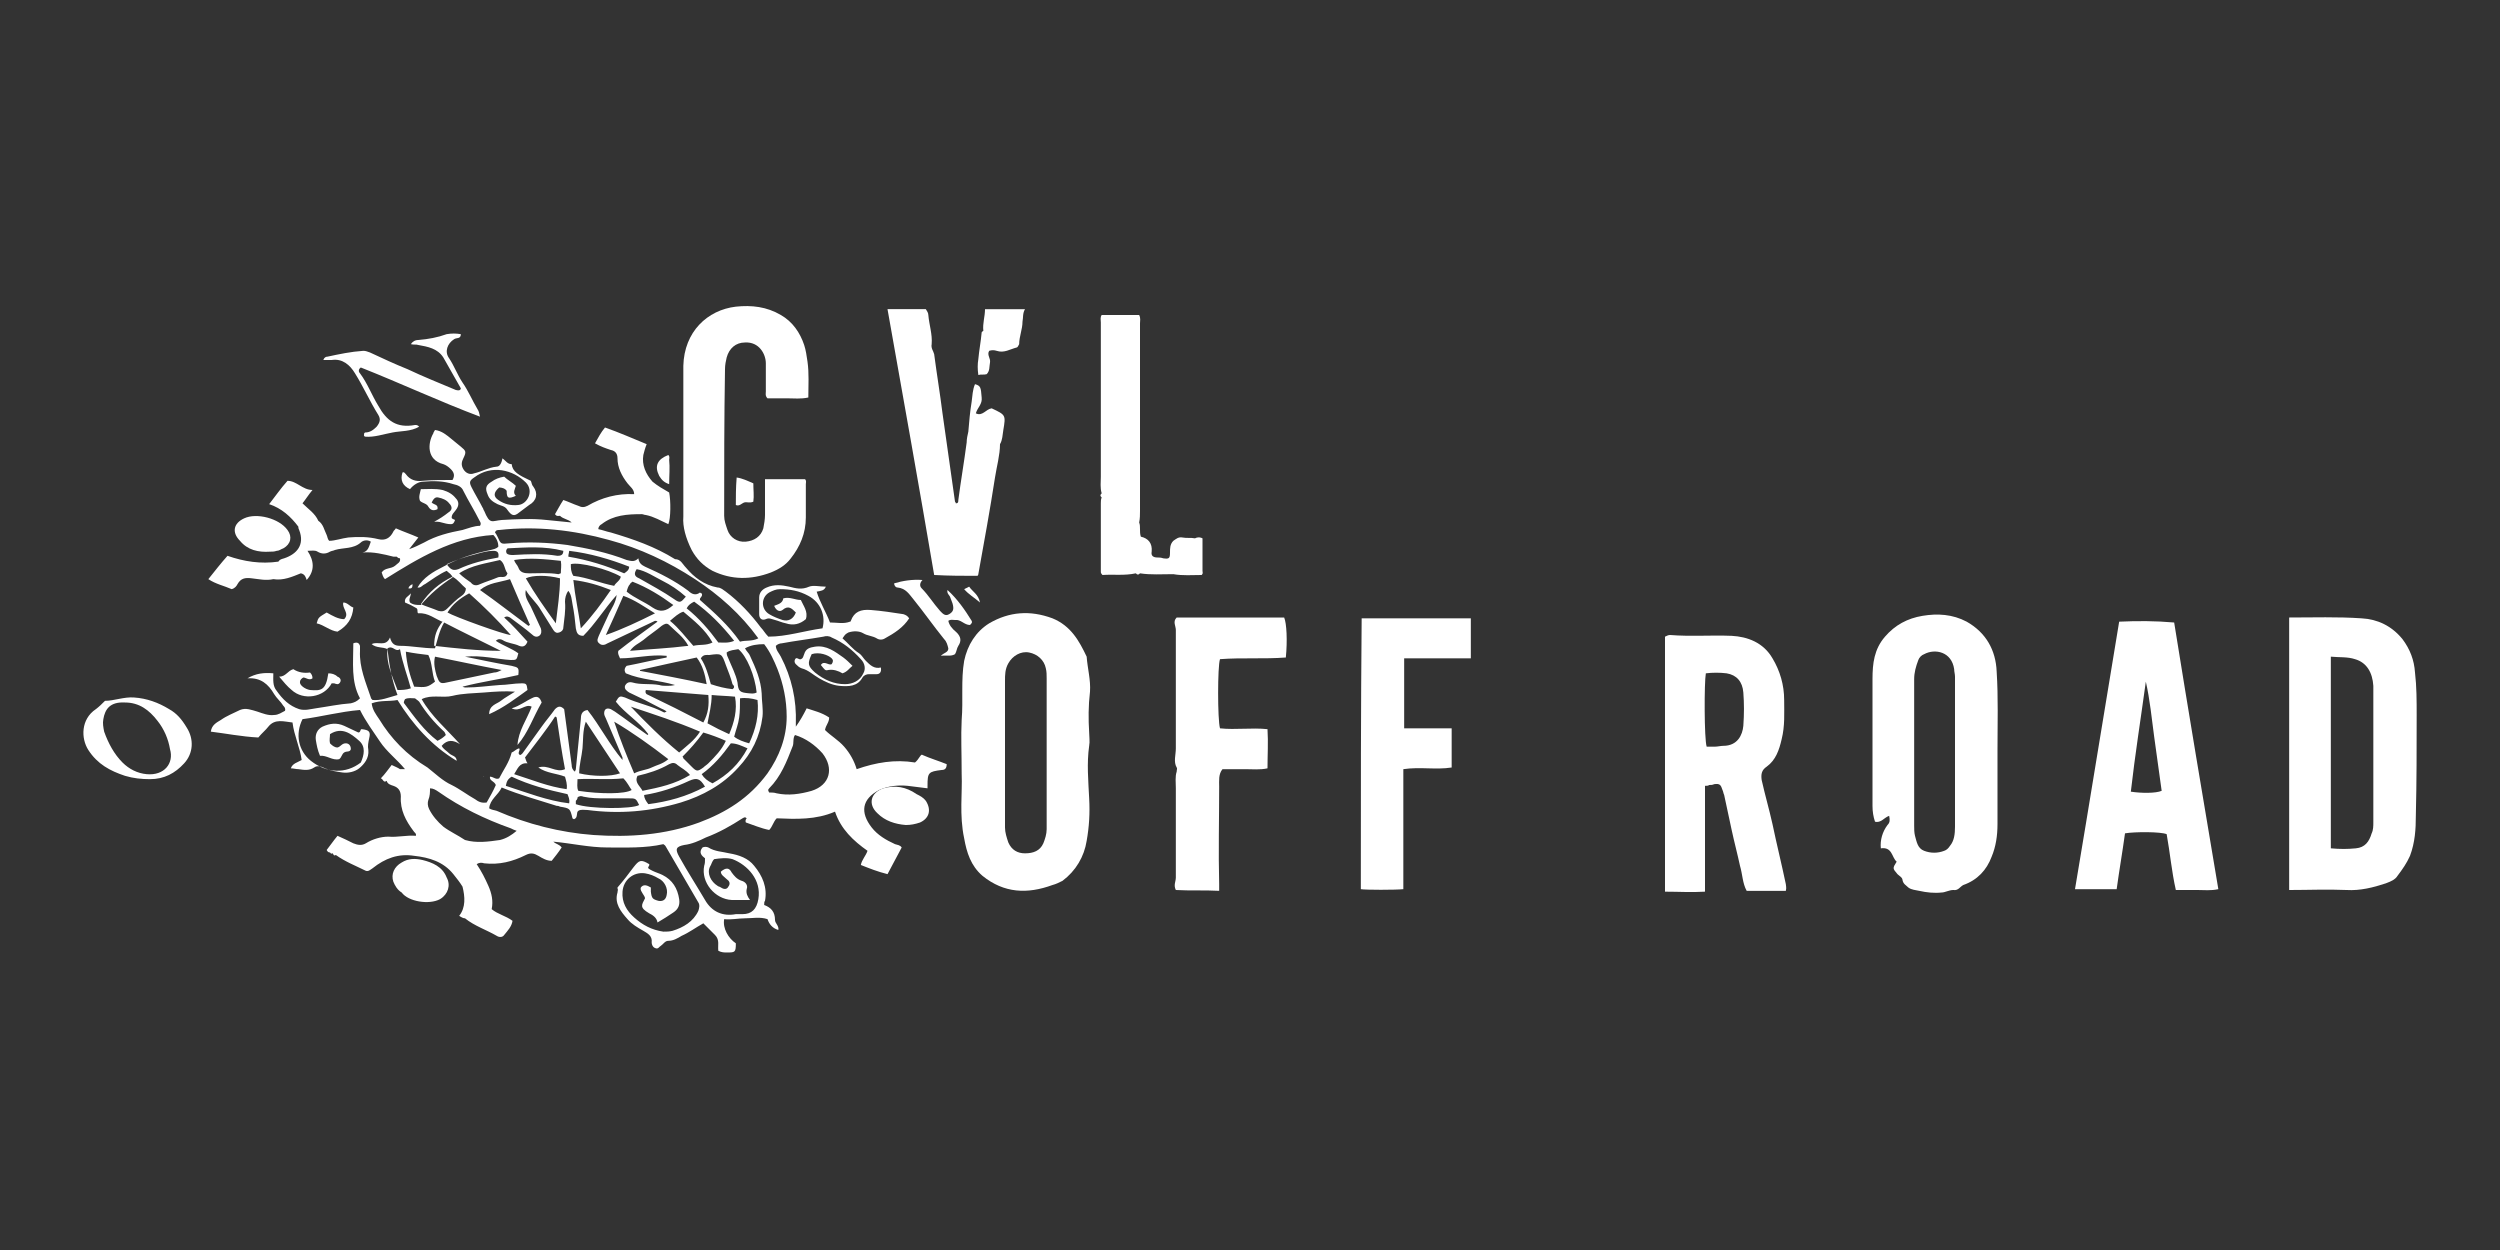 <svg xmlns="http://www.w3.org/2000/svg" xmlns:xlink="http://www.w3.org/1999/xlink" id="Calque_1" x="0px" y="0px" viewBox="0 0 300 150" style="enable-background:new 0 0 300 150;" xml:space="preserve"><rect x="0" y="0" width="300" height="150" fill="#333333" stroke="none"/> <style type="text/css"> .st0{fill:#FFFFFF;} </style> <g> <path class="st0" d="M290,85.8c0-1.7,0-3.4-0.2-5.1c-0.1-1.5-0.6-2.8-1.5-4c-1.3-1.6-3-2.4-4.9-2.5c-2.9-0.2-5.8-0.1-8.7-0.1 c0,11,0,21.8,0,32.7c2.3,0,4.6-0.1,6.9,0c1.6,0.1,3.2-0.3,4.7-0.8c0.5-0.2,1.1-0.4,1.4-0.9c0.6-0.8,1.1-1.5,1.5-2.4 c0.6-1.6,0.7-3.2,0.7-4.8C290,93.8,290,89.8,290,85.8z M284.8,92.2c0,2.2,0,4.4,0,6.5c0,0.4,0,0.9-0.2,1.3c-0.3,1-0.8,1.7-1.9,1.8 c-1,0.1-1.9,0.1-3,0c0-7.7,0-15.3,0-23c1,0.1,2,0,2.9,0.3c1.4,0.4,2.1,1.6,2.2,3.2C284.8,85.6,284.8,88.9,284.8,92.2z"></path> <path class="st0" d="M130.8,83c0.1-1.4-0.3-2.8-0.4-4.2c-0.9-1.9-1.9-3.7-4.1-4.6c-2.7-1-5.2-0.8-7.6,0.6c-1.6,1-2.6,2.6-3,4.5 c-0.4,2.3-0.1,4.7-0.3,7.1c-0.1,2,0,3.9,0,6.5c0.1,2.2-0.3,4.9,0.3,7.7c0.3,1.7,0.8,3.3,2.2,4.5c2.6,2.1,5.4,2.2,8.4,1.1 c0.4-0.1,0.8-0.3,1.2-0.5c1.6-1.2,2.6-2.9,2.9-4.8c0.3-1.7,0.4-3.3,0.3-5.1c-0.1-2.1-0.3-4.2,0-6.3c0.1-0.5,0-1.1,0-1.6 C130.6,86.3,130.6,84.7,130.8,83z M125.2,101.2c-0.4,0.9-1.2,1.2-2.2,1.2c-0.9,0-1.6-0.4-2-1.3c-0.2-0.6-0.4-1.2-0.4-1.8 c0-3,0-6,0-9c0,0,0,0,0,0c0-2.9,0-5.7,0-8.6c0-0.7,0-1.4,0.4-2.1c0.5-0.9,1.5-1.5,2.5-1.3c1,0.2,1.8,0.9,2,1.9 c0.1,0.4,0.1,0.8,0.1,1.2c0,6,0,12,0,18.1C125.6,100.1,125.4,100.7,125.2,101.2z"></path> <path class="st0" d="M239.6,80.6c-0.1-2.6-1.3-4.7-3.6-6c-1.7-0.9-3.5-1-5.3-0.7c-1.8,0.3-3.3,1.1-4.5,2.5 c-1.3,1.5-1.5,3.2-1.5,5.1c0,5.1,0,10.1,0,15.2c0,0.7,0.1,1.3,0.3,1.9c0.7,0.2,1.1-0.5,1.7-0.7c0.1,0.5,0.1,0.8-0.2,1.1 c-0.6,0.8-0.9,1.8-0.8,2.8c1.4-0.2,1.3,1.1,1.9,1.6c-0.5,0.8-0.5,0.8,0.1,1.5c0.2,0.2,0.6,0.4,0.6,0.7c0.1,0.5,0.4,0.6,0.7,0.9 c0.4,0.3,0.9,0.3,1.3,0.4c0.9,0.2,1.8,0.3,2.7,0.2c0.4,0,0.9-0.3,1.4-0.3c0.6,0.1,0.8-0.4,1.2-0.6c1.7-0.6,2.8-1.8,3.4-3.4 c0.5-1.2,0.7-2.5,0.7-3.9c0-2.9,0-5.9,0-8.8C239.7,86.8,239.8,83.7,239.6,80.6z M234,101.5c-0.2,0.3-0.4,0.5-0.7,0.6 c-0.8,0.3-1.6,0.3-2.4,0c-0.8-0.3-0.9-1.1-1.1-1.8c-0.1-0.4-0.1-0.8-0.1-1.2c0-5.9,0-11.7,0-17.6c0-0.8,0.2-1.5,0.5-2.3 c0.1-0.3,0.4-0.6,0.7-0.7c1.3-0.7,3.3-0.3,3.6,1.8c0,0.3,0.1,0.6,0.1,0.9c0,3,0,6.1,0,9.1c0,0,0,0,0,0c0,3,0,6,0,8.9 C234.6,100.1,234.5,100.9,234,101.5z"></path> <path class="st0" d="M212.7,98.9c-0.4-1.8-0.9-3.5-1.3-5.3c-0.1-0.7,0-1.2,0.6-1.6c1.1-0.8,1.5-2,1.8-3.3c0.4-1.6,0.3-3.1,0.3-4.7 c0-1.8-0.5-3.5-1.4-5c-1.1-1.9-3-2.6-4.9-2.7c-2.5-0.1-4.9,0.1-7.4-0.1c-0.2,0-0.4,0.1-0.6,0.2c0,10.2,0,20.4,0,30.6 c1.6,0,3.2,0.1,4.8,0c0-4.3,0-8.5,0-12.7c0.2,0,0.4,0,0.5-0.1c0.2,0,0.4,0,0.6-0.1c0.7-0.1,0.8,0.1,1,0.7c0.1,0.2,0.1,0.4,0.2,0.6 c0.3,1.4,0.6,2.8,0.9,4.2c0.3,1.4,0.7,2.9,1,4.3c0.3,1,0.3,2.1,0.8,3c1.6,0,3.1,0,4.7,0c0.1-0.4,0-0.6,0-0.8 C213.8,103.7,213.2,101.3,212.7,98.9z M209.2,87.1c-0.1,1.1-0.7,2.4-2.4,2.4c-0.3,0-0.7,0.1-1,0.1c-0.3,0-0.6,0-1,0 c-0.3-0.9-0.3-7.7-0.1-8.8c0.8-0.1,1.7-0.1,2.5,0c1.2,0.2,1.9,1,2,2.3C209.3,84.4,209.3,85.7,209.2,87.1z"></path> <path class="st0" d="M254.3,74.6c-1.8,10.8-3.5,21.4-5.3,32.1c1.7,0,3.3,0,5,0c0.3-2.2,0.7-4.5,1-6.7c1.2-0.2,4.3-0.2,5,0.1 c0.4,2.2,0.6,4.5,1.1,6.7c0.9,0,1.7,0,2.6,0c0.8,0,1.6,0.1,2.5-0.1c-1.8-10.7-3.6-21.4-5.3-32C258.6,74.5,256.5,74.5,254.3,74.6z M255.7,95c0.5-4.4,1.2-8.8,1.8-13.2c0.5,2.2,0.7,4.4,1,6.6c0.3,2.2,0.6,4.4,0.9,6.5C258.7,95.2,257,95.2,255.7,95z"></path> <path class="st0" d="M83,66c0.6,1.1,1.4,1.9,2.5,2.5c2.3,1.1,4.6,1.1,7,0.2c1-0.4,1.8-0.9,2.4-1.7c1.1-1.4,1.8-3,1.8-4.9 c0-1.3,0-2.7,0-4c0-0.2,0.1-0.4-0.1-0.6c-1.6,0-3.1,0-4.8,0c0,1.5,0,2.9,0,4.3c0,0.5-0.1,1.1-0.2,1.6c-0.3,1-1.1,1.5-2.1,1.6 c-1,0.1-1.9-0.5-2.2-1.4c-0.2-0.6-0.4-1.1-0.4-1.7c0-5.9,0-11.7,0.1-17.6c0-0.5,0.1-1,0.2-1.4c0.3-1.1,1.1-1.8,2.2-1.8 c1.7-0.1,2.5,1.4,2.5,2.5c0,1.1,0,2.3,0,3.4c0,0.2-0.1,0.5,0.2,0.8c0.8,0,1.6,0,2.4,0c0.8,0,1.6,0.1,2.5-0.1c0-1.5,0.1-2.9-0.1-4.3 c-0.1-0.7-0.2-1.4-0.4-2c-0.5-1.5-1.4-2.8-2.8-3.6c-1.7-1-3.5-1.2-5.4-1c-3.4,0.4-6.2,3-6.3,7.1c0,6,0,12,0,18.1 C81.9,63.2,82.3,64.6,83,66z"></path> <path class="st0" d="M141.2,74.1c-0.5,0.5-0.1,1-0.1,1.5c0,4.7,0,9.4,0,14.2c0,0.8-0.3,1.6,0.1,2.3c0.1,0.1,0,0.3,0,0.5 c-0.2,0.6-0.1,1.3-0.1,2c0,3.6,0,7.2,0,10.7c0,0.5-0.3,0.9,0,1.5c1.7,0.1,3.4,0,5.2,0.1c0-0.4,0-0.6,0-0.8c-0.1-3.9,0-7.8,0-11.7 c0-0.7-0.1-1.5,0.4-2.1c0.9,0,1.8,0,2.7,0c0.9,0,1.8,0.1,2.7-0.1c0-1.6,0.1-3.1,0-4.7c-1.9-0.2-3.8,0.1-5.7-0.1 c-0.3-1-0.3-7.5,0-8.3c2.6-0.2,5.3,0,7.9-0.2c0.2-2,0.1-4.1-0.2-4.8C149.8,74.1,145.5,74.1,141.2,74.1z"></path> <path class="st0" d="M163.3,106.7c0.5,0.1,4.2,0.1,5.1,0c0-4.8,0-9.6,0-14.4c2-0.3,3.9,0.1,5.8-0.2c0-1.6,0-3.1,0-4.7 c-1.9,0-3.8,0-5.7,0c0-2.8,0-5.6,0-8.4c2.7,0,5.4,0,8,0c0-1.7,0-3.2,0-4.8c-4.4,0-8.7,0-13.1,0C163.3,85.1,163.3,95.9,163.3,106.7z "></path> <path class="st0" d="M117.3,69.1c0.1-0.1,0.1-0.2,0.1-0.2c0.7-3.9,1.4-7.7,2-11.6c0.2-1.3,0.6-2.7,0.6-4c0.3-0.5,0.3-1.1,0.4-1.7 c0.3-1.8,0.3-1.8-1.4-2.6c-0.7,0.1-1.1,1-1.9,0.6c0.2-0.7,0.8-1.1,0.7-1.9c-0.1-1.2-0.1-1.4-0.8-1.6c-0.3,0.7-0.3,1.4-0.4,2.1 c-0.2,1.2-0.3,2.4-0.4,3.6c0.1,0,0.2,0,0.3,0c0.1,0,0.2,0,0.3,0c-0.1,0-0.2,0-0.3,0c-0.1,0-0.2,0-0.3,0c-0.1,0.4-0.2,0.9-0.2,1.3 c-0.3,2.3-0.7,4.6-1,6.9c0,0.2,0,0.4-0.3,0.4c0-0.1-0.1-0.2-0.1-0.2c-0.5-3.5-1-7.1-1.5-10.6c-0.3-2.4-0.7-4.8-1-7.1 c-0.1-0.4-0.4-0.7-0.3-1.2c0.1-1.2-0.3-2.3-0.4-3.5c0-0.3-0.2-0.5-0.3-0.7c-1.5,0-3,0-4.6,0c1.9,10.7,3.8,21.3,5.6,31.9 C113.9,69.1,115.6,69.1,117.3,69.1z"></path> <path class="st0" d="M109.8,91.5c-2.4-0.4-4.7,0-7,0.8c-0.3-1-0.8-1.9-1.5-2.7c-0.7-0.8-1.6-1.3-2.3-2c0.1-0.6,0.5-0.9,0.5-1.5 c-0.9-0.6-1.8-0.8-2.7-1.1c-0.4,0.8-0.8,1.5-1.3,2.2c0-0.1,0-0.3,0-0.4c0.1-2.8-0.5-5.5-1.8-8c-0.2-0.4-0.6-0.8-0.6-1.3 c0.2-0.2,0.5-0.3,0.7-0.3c1.6-0.3,3.3-0.5,5-0.8c0.3-0.1,0.7-0.1,1,0.1c1.4,0.6,2.5,1.5,3.5,2.6c0.5,0.5,0.6,1.2,0.3,1.7 c-0.4,0.9-1.3,1.3-2.2,1.3c-1.3,0-2.5-0.5-3.6-1.4c-0.9-0.8-0.9-1.1-0.4-2.2c0.9-0.3,2,0.1,2.4,0.5c0.2,0.2,0.2,0.4,0,0.7 c-0.4,0.2-0.9-0.5-1.3,0.1c0.5,0.6,0.5,0.7,0.9,0.6c0.6-0.1,1.2,0.1,1.7,0.4c0.6-0.2,0.8-0.6,1.2-0.9c-0.4-0.4-0.7-0.7-1.1-1 c-1-0.7-2-1.5-3.4-1.3c-0.6,0.1-1.1,0.2-1.3,0.9c-0.1,0.2-0.1,0.5-0.4,0.6c-0.2,0.1-0.4-0.2-0.6-0.1c-0.2,0.2-0.2,0.5,0,0.7 c0.2,0.2,0.4,0.4,0.7,0.5c0.8,0.2,1.4,0.8,2.1,1.2c0.7,0.4,1.5,0.8,2.4,0.9c1.1,0.1,2.2,0.1,2.8-1c0.2-0.3,0.5-0.4,0.8-0.4 c0.3,0,0.6,0,0.9,0c0.4,0,0.6-0.3,0.5-0.8c-0.8,0.2-1.3-0.3-1.8-0.8c-0.3-0.3-0.5-0.7-0.8-0.9c-0.8-0.5-1.3-1.2-2-1.8 c0.4-0.6,0.4-0.5,0.7-0.7c0.6-0.2,1.3-0.2,1.8,0.1c0.5,0.3,1.1,0.3,1.6,0.6c0.3,0.2,0.7,0.2,1,0c1.1-0.6,2.2-1.3,2.9-2.4 c-0.2-0.3-0.4-0.4-0.7-0.5c-1.3-0.2-2.6-0.4-3.9-0.5c-1.2-0.1-2,0.2-2.4,1.3c0,0.1-0.1,0.1-0.1,0.1c-0.8,0.3-1.5,0.1-2.4,0.1 c-0.5-1.3-1.2-2.4-1.6-3.7c0.5-0.1,0.9-0.1,1.1-0.6c-0.7,0-1.5-0.2-2,0c-0.9,0.4-1.6,0.2-2.4,0c-0.9-0.2-1.8-0.3-2.7,0.1 c-0.5,0.2-0.9,0.6-0.9,1.2c0,0.7,0,1.3,0,2c0,0.5,0.3,0.8,0.8,0.6c0.4-0.2,0.7,0,1.1,0.1c0.4,0.1,0.8,0.3,1.3,0.4 c0.9,0.3,1.7,0.1,2.4-0.5c0.3-0.9-0.3-1.6-0.6-2.3c-0.7,0-1.3-0.4-2.1-0.2c-0.1,0.6-0.6,0.7-1.1,0.9c0.2,0.5,0.6,0.8,1,0.5 c0.7-0.6,1.1-0.2,1.6,0.3c-0.3,0.8-0.9,1.1-1.6,0.9c-0.6-0.2-1.1-0.4-1.6-0.7c-1-0.6-1-2,0-2.6c0.4-0.2,0.8-0.4,1.3-0.4 c1.2,0,2.3,0.2,3.4,0.8c1.5,0.8,2.1,2.4,1.7,3.9c-2.2,0.3-4.3,1-6.5,1c-0.4-0.4-0.6-0.8-0.9-1.1c-1.2-1.6-2.6-3.1-4.2-4.3 c-0.3-0.2-0.6-0.5-1-0.5c-1.6-0.3-2.8-1.2-3.8-2.4c-0.4-0.4-0.6-1-1.3-1c-2.4-1.5-5-2.4-7.7-3.2c-0.5-0.1-1-0.3-1.5-0.4 c0-0.3,0.2-0.5,0.4-0.6c1.4-1.1,3.1-1.2,4.8-1.2c0.2,0,0.3,0.1,0.5,0.1c1,0.2,1.8,0.7,2.7,1.1c0.3-0.7,0.3-2.8,0.1-3.8 c-0.7-0.4-1.4-0.8-2-1.3c-0.8-0.9-1.3-2-1.1-3.2c0.1-0.4,0.2-0.8,0.4-1.3c-1.7-0.7-3.3-1.4-5-2c-0.5,0.6-0.8,1.2-1.2,1.9 c0.7,0.4,1.3,0.6,1.9,0.8c0.5,0.1,0.8,0.4,0.8,1c0,1.1,0.5,2.1,1.2,3c0.3,0.4,0.8,0.7,0.8,1.3c-2-0.1-3.9,0.4-5.6,1.4 c-0.4,0.2-0.7,0.2-1.1,0c-0.6-0.2-1.2-0.5-1.8-0.7c-0.4,0.6-0.7,1.2-1,1.7c0.2,0.3,0.4,0.2,0.6,0.2c0.4,0.4,1,0.4,1.4,0.8 c-1-0.1-2-0.2-3-0.3c-1.8-0.2-3.6-0.1-5.4,0c-1.2,0.1-1.4,0.6-2.1-1.1c-0.1-0.1-0.1-0.3-0.2-0.4c-0.4-0.8-0.9-1.6-1.3-2.4 c-0.3-0.6-0.3-0.8,0.3-1.2c2.1-1.6,4.7-0.9,6.2,0.6c1,1,0.2,2.6-0.9,2.7c-0.9,0.1-1.7-0.1-2.4-0.6c-0.6-0.4-0.6-0.9,0.1-1.5 c0.3,0,0.7,0.1,0.9,0.4c0,0.9,0.2,1,1.1,0.6c-0.4-0.4-0.1-0.8,0-1.2c-0.4-0.4-1-0.7-1.4-1.1c-0.6,0.1-1.1,0.3-1.5,0.6 c-0.7,0.4-0.8,0.8-0.5,1.5c0.2,0.6,0.6,0.9,1.2,1.2c0.4,0.2,0.9,0.2,1.2,0.7c0.5,0.7,0.8,0.8,1.4,0.3c0.4-0.3,0.8-0.6,1.2-0.9 c0.9-0.5,1.1-1.4,0.5-2.2c-0.2-0.2-0.2-0.5-0.3-0.7c-1.5-0.7-2.2-1.1-2.3-2c-0.5,0-0.7-0.4-1.1-0.7c-0.1,0.5-0.3,1-0.7,1 c-1,0.1-1.8,0.6-2.7,0.8c-0.5,0.2-1,0-1.3-0.5c-0.3-0.5-0.2-0.9,0-1.3c0.4-0.8,0.3-0.9-0.3-1.4c-0.4-0.3-0.7-0.6-1.1-0.9 c-0.6-0.5-1.2-1-2-1.1c-0.1,0.2-0.2,0.3-0.2,0.4c-0.7,1.2-0.8,3.2,1.2,3.7c0.3,0.1,0.6,0.3,0.9,0.6c0.4,0.4,0.5,0.8,0.2,1.3 c-1.2,0-2.4,0-3.6,0.1c-0.8,0.1-1.5-0.1-2-0.8c-0.1-0.1-0.2-0.3-0.4-0.2c-0.3,0.9,0,1.6,0.9,2c0.4-0.5,1-0.9,1.6-0.9 c1.2-0.1,2.4-0.1,3.6,0.3c0.5,0.1,1,0.3,1.2,0.8c0.6,1.2,1.3,2.3,1.9,3.5c0.1,0.2,0.3,0.4,0.1,0.7c-0.7,0-1.4,0.3-2.1,0.5 c-1.6,0.3-3.2,0.7-4.6,1.5c-0.6,0.3-1.2,0.6-1.8,0.8c0.3-0.4,0.7-0.9,1.1-1.4c-0.9-0.4-1.8-0.7-2.7-1.1c-0.1,0.2-0.3,0.3-0.3,0.4 c-0.4,0.8-1,1.1-1.8,0.9c-1.2-0.3-2.4-0.3-3.6-0.2c-0.8,0.1-1.6,0.4-2.3,0.4c-0.2-0.2-0.2-0.5-0.3-0.7c-0.3-0.6-0.4-1.3-1-1.7 c-0.4-0.9-1.2-1.4-1.9-2.1c0.4-0.5,0.7-1,1.2-1.6c-1.2,0-1.9-1.1-3-1.1c-0.8,0.9-1.5,1.9-2.2,2.8c1.5,0.5,2.6,1.5,3.5,2.7 c0,0.1,0,0.2,0.1,0.4c0.7,1.8-0.3,2.9-1.8,3.4c-0.3,0.1-0.5,0.1-0.7,0.4c-2.1,0.3-4.1,0-6.1-0.7c-0.8,0.9-1.5,1.8-2.3,2.8 c0.9,0.6,1.9,0.8,2.8,1.2c0.4-0.1,0.6-0.4,0.7-0.6c0.4-0.7,0.9-0.8,1.7-0.7c0.9,0.1,1.7,0.3,2.6,0.1c1.2,0.2,2.3-0.3,3.3-0.7 c0.5,0.1,0.6,0.5,0.7,0.8c1-1.1,0.9-2.3,0.1-3.5c0.5,0,0.9-0.1,1.2,0.1c0.5,0.3,1,0.3,1.5,0c0.2-0.1,0.4-0.1,0.6-0.2 c1-0.3,2.2-0.1,3.1-0.9c0.2-0.2,0.7-0.4,1.2-0.1c-0.2,0.5-0.3,1.2-1,1.3c1.3-0.1,2.5,0.2,3.7,0.5c0.1,0,0.2,0,0.4,0 c0.1,0.1,0.2,0.2,0.4,0.2c0.1,0.5-0.3,0.6-0.6,0.9c-0.5,0.4-1.2,0.2-1.6,0.8c0.1,0.2,0.1,0.5,0.4,0.8c4-2.5,8.1-5,13-5.3 c0.4,0.4,0.6,0.9,0.6,1.4c-0.3,0.3-0.6,0.3-0.9,0.4c-2,0.4-3.9,1-5.7,2c-1.2,0.6-2.4,1.3-3.1,2.5c0.4,0.1,0.6-0.3,0.9-0.4 c0.9-0.6,1.7-1.2,2.6-1.6c0.3,0.3,0.6,0.4,0.7,0.8c-1.4,0.9-2.7,2-3.8,3.3c-0.5,0-0.9,0-1.3-0.3c-0.2-0.4,0.1-0.7,0.1-1.1 c-0.3,0.4-0.8,0.5-0.7,1.1c0.5,0.2,0.9,0.4,1.4,0.7c0.2,0.2,0,0.5,0.2,0.6c1.2-0.1,2,0.7,3.1,1.1c-0.6,1-0.8,2.1-1.1,3.1 c-1.5,0-2.8-0.3-4.2-0.3c-0.6,0-1-0.2-1.2-1c-0.5,1.2-1.5,0.4-2.2,0.8c0.6,0.5,1.3,0.3,1.9,0.6c0.2,1.8,0.5,3.7,1.2,5.5 c-1.1,0.3-2,0.7-3,0.6c-0.1-0.1-0.2-0.2-0.2-0.3c-0.6-1.8-1.4-3.6-1.3-5.6c0-0.2,0-0.4,0-0.6c-0.1-0.3-0.3-0.5-0.8-0.3 c0,2.3-0.3,4.6,0.8,6.6c-0.4,0.4-0.7,0.5-1.1,0.6c-1.4,0.1-2.8,0.4-4.2,0.6c-0.7,0.1-1.3,0.3-2,0.1c-1.2-0.4-2-1.2-2.7-2.2 c-0.5-0.6-0.4-1.3-0.4-2.1c-1.1-0.1-2.1,0-3.1,0.6c1.6-0.1,2.5,0.7,3.2,1.9c0.3,0.5,0.8,0.9,1.1,1.4c0.1,0.1,0.3,0.3,0.2,0.6 c-0.4,0.2-0.8,0.5-1.3,0.5c-0.7,0.1-1.4-0.2-2-0.4c-0.7-0.2-1.4-0.5-2.1-0.2c-0.8,0.4-1.6,0.7-2.3,1.2c-0.5,0.3-1.1,0.6-1.2,1.4 C27,88,29,88.4,31,88.5c0.4-0.5,0.9-0.9,1.2-1.3c0.8-1,1.9-0.6,2.9-0.5c0.2,1.6,0.9,3,1.1,4.5c-0.5,0.3-1.1,0.4-1.3,1 c0.3,0,0.6,0.1,0.9,0.1c0.7,0.1,1.3,0.2,1.9-0.2c0.4-0.3,0.9-0.1,1.3,0.1c0.7,0.3,1.4,0.4,2.1,0.5c0.7,0.1,1.5-0.1,2-0.5 c0.6-0.5,1.2-1.2,1.1-2.2c-0.1-0.5,0-0.9,0.1-1.4c0.2-0.8,0-1-0.9-1.1c-0.2,0-0.1,0.4-0.4,0.4c-0.6-0.3-1.1-0.5-1.7-0.8 c-0.9-0.4-1.7-0.3-2.6,0.1c-0.6,0.3-0.9,0.9-0.8,1.6c0.1,0.6,0.2,1.2,0.5,1.9c0.8-0.1,1.5,0.6,2.3,0.4c0.3-0.2,0.3-0.6,0.6-0.8 c0.3-0.2,0.7,0,0.8-0.4c0-0.5-0.3-0.7-0.6-0.7c-0.5,0-0.6,0.4-1,0.5c-0.4,0-0.7-0.3-0.9-0.5c-0.1-0.4,0-0.7,0-1.1 c1.4-0.9,2.5-0.1,3.5,0.8c0.8,0.7,0.6,1.7,0.2,2.6c-1.8,1.4-4.1,1.3-6-0.2c-1.5-1.2-1.9-3.2-1-5c2.3-0.3,4.5-0.9,6.9-1.1 c0.7,1.4,1.6,2.6,2.4,3.8c0.8,1.2,2,2.1,3,3.3c-0.3,0-0.5,0-0.6,0c-0.3-0.2-0.6-0.3-1-0.5c-0.4,0.5-0.8,1.1-1.3,1.6 c0.3,0.1,0.3,0.6,0.7,0.3c0.1,0.4,0.5,0.5,0.8,0.6c0.6,0.2,0.9,0.6,0.9,1.3c-0.1,1.6,0.6,2.9,1.5,4.1c0.1,0.2,0.4,0.3,0.3,0.6 c-1.1-0.1-2.2,0.2-3.3,0.1c-0.9,0-1.9,0.3-2.7,0.8c-0.5,0.3-1,0.2-1.5,0c-0.6-0.3-1.2-0.6-1.9-0.9c-0.5,0.6-0.9,1.2-1.3,1.7 c0.1,0.2,0.2,0.3,0.4,0.3c0.1,0.1,0.1,0.2,0.3,0.1c0.1,0,0.1,0.4,0.4,0.2c1.1,0.8,2.4,1.3,3.6,1.9c0.3,0.1,0.5-0.1,0.8-0.3 c1.5-1.2,3.1-1.8,5-1.5c1.8,0.2,3.5,0.7,4.7,2.2c0.4,0.5,0.8,1,1.1,1.5c0.3,1.2,0.4,2.5-0.4,3.5c0.3,0.2,0.5,0.3,0.7,0.3 c1.1,0.9,2.6,1.4,3.8,2.1c0.3,0.2,0.7,0.2,0.9-0.1c0.4-0.5,0.9-1,1-1.7c-0.8-0.6-1.8-0.8-2.5-1.4c0.2-1,0-1.9-0.4-2.8 c-0.4-0.9-0.8-1.7-1.4-2.6c0.3-0.2,0.6-0.2,0.9-0.1c1.8,0.2,3.4-0.2,5-1c0.6-0.3,1-0.2,1.5,0.1c0.5,0.3,1,0.6,1.6,0.6 c0.4-0.5,0.8-1,1.2-1.6c-0.3-0.4-0.7-0.4-1-0.7c2.2,0.2,4.3,0.7,6.5,0.7c2.2,0,4.5,0.1,6.7-0.4c0.1,0.1,0.2,0.1,0.3,0.3 c1.3,2.2,2.6,4.5,3.9,6.7c0.2,0.3,0.1,0.7,0,1c-0.6,1.3-1.8,2-3.1,2.4c-0.4,0.1-0.7,0.1-1.1,0.1c-1.4-0.2-2.5-0.8-3.5-1.7 c-0.9-0.8-1.5-1.8-1.4-3.1c0.1-1.4,1.3-2.4,2.7-2.2c0.6,0.1,1.1,0.3,1.6,0.6c0.7,0.3,1.2,1.2,1,2c-0.1,0.6-0.5,0.8-1,0.7 c-0.7-0.2-0.8-0.3-0.9-1.1c0-0.2,0-0.3,0-0.5c-0.5-0.3-0.9-0.4-1.2,0c-0.1,0.3,0.1,0.5,0.2,0.7c0.1,0.2,0.3,0.4,0.3,0.6 c-0.4,0.8-0.7,1.1,0.5,1.8c0.4,0.2,0.9,0.5,1,1.1c0.7-0.4,1.3-0.8,1.9-1.2c0.6-0.4,0.8-0.9,0.7-1.6c-0.2-1.3-0.8-2.3-2-2.9 c-0.4-0.2-0.8-0.3-1.2-0.5c-0.2-0.1-0.4-0.2-0.5-0.3c-0.1-0.2,0.2-0.3,0.1-0.5c-1-0.6-1.2-0.5-1.9,0.4c-0.6,0.8-1.2,1.6-1.9,2.4 c0,0,0,0,0,0.1c0.1,0.2,0,0.3,0,0.5c-0.4,1.3,0.4,2.3,1.2,3.2c0.5,0.6,1.2,1,1.9,1.4c0.5,0.3,1.1,0.6,1,1.4c0,0.2,0.1,0.6,0.5,0.7 c0.3,0.1,0.4-0.2,0.6-0.3c0.3-0.2,0.5-0.6,0.9-0.6c0.6,0,1.1-0.3,1.6-0.6c0.9-0.4,1.7-1,2.6-1.5c0.5,0.5,1,1,1.4,1.4 c0.6,0.6,0.3,1.3,0.4,1.9c0.4,0.2,0.7,0.2,1,0.2c1,0,1.1,0,1.1-1.1c-0.9-0.6-1.6-1.8-1.4-2.9c0.8,0.1,1.7-0.1,2.5-0.1 c0.9,0,1.8-0.2,2.7,0.1c0.2,0.6,0.6,1.1,1.3,1.3c0.1-0.5-0.4-0.8-0.4-1.2c0-1-0.5-1.5-1.3-1.8c0-0.2,0-0.4,0.1-0.5 c0.3-1.6-0.3-3-1.3-4.2c-0.7-0.9-1.8-1.3-3-1.5c-0.8-0.2-1.7-0.2-2.5-0.7c-0.2-0.1-0.5-0.1-0.7,0c-0.5,0.6-0.1,1,0.3,1.3 c0,0.4,0,0.6-0.1,0.9c-0.4,2,1.3,4,3.3,4.1c0.7,0,1.5,0,2.2,0c-0.3-0.4-0.5-0.8-0.4-1.3c0.2-0.5-0.2-0.9-0.6-1 c-0.6-0.2-0.9-0.6-1.2-1c-0.3-0.6-0.7-0.6-1.3-0.1c0,0.4,0.4,0.6,0.7,0.9c0.3,0.2,0.5,0.5,0.2,0.9c-0.2,0.4-0.6,0.3-0.9,0.1 c-0.1-0.1-0.3-0.1-0.4-0.2c-0.8-0.5-1.3-1.5-0.9-2.3c0.2-0.3,0.2-0.6,0.5-0.9c0.7-0.1,1.5-0.2,2.2,0c1.8,0.7,3.5,2.5,3.1,4.8 c-0.2,1.2-0.8,1.8-1.9,1.8c-0.3,0-0.5,0-0.8,0c-1.6,0.3-2.9-0.3-3.7-1.7c-1-1.7-2.1-3.4-3.1-5.2c-0.5-0.9-0.4-1.2,0.6-1.4 c0.9-0.1,1.8-0.5,2.6-0.9c1.6-0.6,3-1.4,4.4-2.3c0.2-0.1,0.3-0.2,0.5,0c-0.1,0.1-0.2,0.3-0.1,0.5c0.9,0.3,1.8,0.7,2.8,0.9 c0.4-0.4,0.5-1,0.9-1.4c2.3,0.1,4.7,0.2,7-0.8c0.7,2.1,2.2,3.5,3.9,4.7c-0.2,0.6-0.7,1.1-0.8,1.7c1,0.4,2,0.8,3.2,1.1 c0.6-1.1,1.1-2.1,1.7-3.2c-0.2-0.3-0.5-0.3-0.8-0.4c-1.1-0.5-2.1-1.1-2.8-2c-1.4-1.8-1.2-3.4,0.9-4.5c1.1-0.5,2.3-0.6,3.4-0.5 c0.8,0.1,1.6,0.2,2.4,0.3c0-0.1,0-0.2,0-0.3c0-1.6,0.1-1.7,1.7-1.9c0.4,0,0.6-0.2,0.6-0.7c-1-0.4-2-0.7-2.9-1.1 C110.5,90.4,110.3,91.1,109.8,91.5z M59.9,63.6c4.5-0.5,8.9,0,13.2,1.2c3.7,1,7.1,2.6,10.3,4.7c2.9,1.9,5.5,4.2,7.6,7.1 c-0.8,0.4-1.5,0.2-2.2,0.4c-1.4-2-3.1-3.5-4.8-5c-0.1-0.3,0.4-0.4,0.2-0.8c-0.1,0-0.2-0.1-0.2-0.1c-0.5,0.4-1,0.2-1.4-0.2 c-1.6-1.2-3.4-2.1-5.2-2.9c-0.4-0.2-0.7-0.4-0.8-1c-0.5,0.5-0.9,0.3-1.4,0.2c-2.3-0.9-4.7-1.4-7.1-1.8c-2.3-0.3-4.7-0.4-7-0.2 c-1,0.1-1,0.1-1.4-0.8c-0.1-0.2-0.2-0.4-0.3-0.5C59.5,63.6,59.7,63.6,59.9,63.6z M74.8,93.4c0.5,0.5,0.7,1,1,1.4 c-0.8,0.5-3.7,0.5-6.4,0.1c-0.2-0.4-0.1-0.8-0.1-1.4C71.2,93.4,73,93.6,74.8,93.4z M69.5,92.8c0-1,0.3-2,0.4-3c0.1-1,0-2.1,0.4-3.2 c1.4,2.1,2.7,4.1,4.1,6.2C73.3,93.2,71.2,93.2,69.5,92.8z M68.8,69.1c-0.3-0.5-0.3-0.9-0.3-1.4c1-0.3,4.5,0.6,6,1.5 c-0.1,0.5-0.6,0.7-0.8,1.1C72.1,70,70.5,69.3,68.8,69.1z M73.3,70.8c-1.1,1.6-2.2,3.1-3.6,4.6c-0.3-2.1-0.7-3.9-0.9-5.8 C70.4,69.8,71.8,70.2,73.3,70.8z M68.2,66.8c0-0.3,0.1-0.5,0.1-0.7c2.5,0.3,4.9,1,7.2,1.9c0,0.4-0.3,0.6-0.6,0.8 C72.8,67.9,70.6,67.2,68.2,66.8z M74.8,71.5c1.4,0.5,2.5,1.3,3.8,2.1c-2,1-3.9,1.9-5.9,2.6C73.4,74.7,74.1,73.1,74.8,71.5z M78.3,72.9c-1-0.7-2.1-1.1-3.1-1.9c0.1-0.4,0.2-0.7,0.4-0.9c0-0.1,0.2-0.2,0.3-0.3c1.8,0.7,3.4,1.7,4.9,2.8 C79.9,73.4,79.2,73.5,78.3,72.9z M84.9,86.8c0.2-1.1,0.5-2.2,0.5-3.4c1,0.1,1.8,0.1,2.8,0.2c0.3,1.6-0.1,3.1-0.7,4.5 C86.6,87.7,85.8,87.3,84.9,86.8z M87.1,88.9c-0.5,1.1-1.3,1.9-2.1,2.7c-0.2,0.2-0.4,0.3-0.6,0.5c-0.7,0.5-0.8,0.5-1.4-0.1 c-0.3-0.3-0.7-0.7-1-1c0,0,0-0.1-0.1-0.2c0.9-0.9,1.7-1.8,2.5-2.9C85.4,88.2,86.2,88.5,87.1,88.9z M87.9,82.7 c-0.9-0.1-1.7-0.3-2.6-0.6c-0.3-1.1-0.6-2.2-1.2-3.1c0.3-0.5,0.7-0.4,1-0.4c1.5-0.2,1.5-0.2,2,1.2c0.3,0.8,0.6,1.5,0.8,2.3 C88.1,82.3,88.2,82.5,87.9,82.7z M86.2,77.1c-1.1-1.5-2.3-2.9-3.8-4.1c0.2-0.4,0.5-0.6,0.9-0.8c1.8,1.3,3.3,2.8,4.8,4.7 C87.4,77.2,86.8,77.1,86.2,77.1z M85.5,77.1c-0.8,0.4-1.5,0.2-2.3,0.4c-0.9-1-1.7-2.1-2.8-3c0.6-0.5,1-0.9,1.6-1.1 C83.3,74.5,84.6,75.5,85.5,77.1z M80.9,71.9c-1.3-0.9-2.8-1.7-4.2-2.5c-0.5-0.2-0.7-0.5-0.3-1.1c1.1,0.2,2.1,0.9,3.1,1.4 c1,0.5,1.9,1.1,2.8,1.9C81.7,72.3,81.6,72.4,80.9,71.9z M79.4,75.1c0.3-0.2,0.6-0.4,0.9-0.1c0.8,0.8,1.7,1.4,2.3,2.5 c-2.4,0.3-4.7,0.4-7,0.6c0.5-0.7,1.1-0.9,1.6-1.3C77.9,76.2,78.7,75.7,79.4,75.1z M83.6,78.9c0.7,0.9,1,2,1.2,3.2 c-2.7-0.6-5.4-1.1-8-1.6c0,0,0-0.1,0-0.1C79,79.9,81.3,79.4,83.6,78.9z M81.7,82.3C81.7,82.3,81.7,82.3,81.7,82.3 c-0.1,0-0.2,0-0.2,0c0,0,0,0,0,0C81.5,82.3,81.6,82.3,81.7,82.3z M85,83.4c0.1,1.2,0,2.2-0.6,3.3c-2.3-1.2-4.5-2.3-6.8-3.4 c-0.1-0.1-0.2-0.2-0.1-0.5C80,83,82.5,83.2,85,83.4z M81.5,90.3c-2.1-1.7-4-3.6-5.8-5.5c2.7,0.9,5.5,1.8,8.3,3 C83.3,88.9,82.4,89.5,81.5,90.3z M73.7,86.6c2.2,1.3,4.3,2.8,6.5,4.5c-0.7,0.6-1.4,0.7-2,1c-0.6,0.3-1.3,0.3-2.1,0.7 C75.2,90.7,74.4,88.7,73.7,86.6z M69.3,95.7c0.2-0.2,0.5-0.2,0.7-0.1c0.9,0.2,1.8,0.2,2.6,0.2c0.9,0,1.9,0,2.8,0 c0.9,0,0.9,0,1.3,0.8c-0.8,0.5-5.9,0.5-7.6-0.1c0-0.2,0-0.3,0-0.4C69.3,95.9,69.3,95.8,69.3,95.7z M76.5,93.1 c1.3-0.3,2.6-0.7,3.8-1.4c0.4-0.2,0.7-0.2,1,0.1c0.5,0.4,1,0.6,1.5,1.2c-1.8,1.1-3.7,1.5-5.7,1.9C76.8,94.3,76.1,93.9,76.5,93.1z M82.7,93.7c0.9-0.4,1.3-0.3,1.9,0.7c-2.2,1.2-4.5,1.8-6.8,2.1c-0.3-0.4-0.5-0.7-0.5-1.1C79.2,95.1,81,94.5,82.7,93.7z M84.2,92.9 c1.4-1,2.5-2.3,3.5-3.7c0.7,0,1.3,0.3,2,0.6c-1,1.9-2.4,3.2-4.2,4.2C84.9,93.7,84.5,93.4,84.2,92.9z M88.1,88.4 c0.2-0.8,0.5-1.5,0.6-2.3c0.1-0.7,0.1-1.5,0.1-2.3c0.7-0.1,1.4,0,2.1,0.2c0.2,1.8-0.2,3.5-1,5.2C89.2,89,88.6,88.8,88.1,88.4z M89.9,83.2c-1.1-0.1-1.3-0.2-1.4-1.3c-0.2-1-0.7-1.9-1.1-2.9c-0.1-0.2-0.2-0.4-0.2-0.7c0.4-0.3,0.9-0.3,1.4-0.4 c1,0.8,2,3.2,2.2,5.2C90.4,83.3,90.1,83.2,89.9,83.2z M67,68.9c-1.2-0.2-2.3-0.1-3.5-0.1c-0.6,0-1.1-0.1-1.3-0.7 c-0.1-0.3-0.4-0.5-0.5-0.9c1.9-0.3,3.7-0.1,5.6,0.1c0.1,0.6,0,1,0,1.5C67.2,68.8,67.1,68.9,67,68.9z M67.2,69.4 c0,1.8-0.3,3.6-0.5,5.4c-1.3-1.8-2.5-3.5-3.6-5.4C63.9,69,65.7,69,67.2,69.4z M61.3,76.2c-0.7,0-6.8-2.2-7.6-2.7 c0.6-1,1.5-1.7,2.6-2.3C58.1,72.8,59.8,74.5,61.3,76.2z M55.1,68.8c1.5-1,3.3-1.2,4.9-1.6c0.6,0.4,0.5,1.1,0.9,1.6 c-0.2,0.7-0.8,0.3-1.2,0.5c-0.7,0.3-1.4,0.5-2.1,0.8c-0.4,0.2-0.8,0.2-1.1-0.2C56.1,69.6,55.6,69.3,55.1,68.8z M57.6,70.8 c1.1-0.9,2.3-0.9,3.6-1.3c0.8,1.9,1.6,3.7,2.4,5.5c-0.1,0-0.1,0.1-0.2,0.1C61.5,73.7,59.6,72.2,57.6,70.8z M66.9,66.7 c-1.8-0.3-3.5-0.2-5.3-0.1c-0.3,0-0.6,0-0.8-0.2c-0.1-0.2-0.1-0.4,0.1-0.6c2.2-0.1,4.4-0.3,6.7,0.3C67.6,66.6,67.3,66.7,66.9,66.7z M53.6,67.7c1.1-0.5,2.3-0.9,3.5-1.2c0.7-0.2,1.4-0.4,2.1-0.4c0.5,0,0.7,0.2,0.6,0.8c-1.7,0.3-3.3,0.7-4.8,1.4 C54.4,68.5,54.1,68.4,53.6,67.7z M52.6,73.3c-0.7-0.3-1.4-0.5-2.1-0.8c1-1.5,2.2-2.5,3.8-3.3c0.7,0.4,1.1,1,1.6,1.4 c0,0.4-0.2,0.7-0.5,0.9c-0.6,0.4-1.2,1-1.7,1.5C53.3,73.4,53,73.4,52.6,73.3z M53.1,74.6c2.3,1.2,4.6,2.3,7,3.5 c-2.7,0-5.3-0.3-8-0.6C52.1,76.3,52.4,75.5,53.1,74.6z M52.2,78.8c2.6,0.5,5.3,1.1,8,1.6c-0.4,0.2-0.6,0.3-0.9,0.3 c-1.9,0.4-3.8,0.8-5.7,1.2c-0.8,0.2-0.9,0-1.2-0.8C52.2,80.4,52,79.6,52.2,78.8z M51.4,78.6c0.5,1,0.4,2.2,0.8,3.2 c-0.9,0.7-1.1,0.7-2.5,0.6c-0.5-1.3-0.9-2.7-1-4.2C49.7,78.4,50.6,78.5,51.4,78.6z M50.3,84.2c0.8,1.3,1.8,2.5,3,3.6 c0.1,0.1,0.1,0.2,0.2,0.4c-0.3,0.3-0.6,0.5-1,0.7c-1.6-1.2-2.8-2.9-4-4.5c-0.1-0.1,0-0.3,0.1-0.5c0.4-0.2,0.8-0.1,1.2-0.1 C49.9,83.9,50.1,84,50.3,84.2z M46.5,77.8c0.7-0.4,0.9,0.5,1.5,0.1c0.3,1.7,0.9,3.2,1.3,4.7c-0.6,0.2-1.1,0.2-1.6,0.2 C47.1,81.2,46.3,79.6,46.5,77.8z M45.5,86.3c-0.4-0.6-0.8-1.1-0.9-1.9c1.1-0.4,2.1-0.2,3.1-0.4c1.8,2.9,4.1,5.5,7.1,7.3 c0-0.6-0.6-0.6-0.9-0.9c-0.3-0.3-0.7-0.5-0.9-0.9c0.7-0.8,1.4-0.7,2.2-0.2c-1.6-1.8-3.4-3.3-4.6-5.4c1.2-0.6,2.5-0.1,3.7-0.4 c1.2-0.3,2.5-0.3,3.8-0.4c1.2-0.1,2.5-0.2,3.7-0.1c-0.6,0.4-1.2,0.7-1.7,1.1c-0.5,0.4-1.4,0.5-1.4,1.6c1.8-0.8,3.2-1.9,4.6-2.9 c-0.1-0.7-0.1-0.8-0.7-0.8c-0.9,0-1.8,0.2-2.6,0.2c-1.4,0.1-2.7,0.3-4.1,0.3c-0.1,0-0.2,0-0.4-0.1c2.3-0.6,4.6-0.9,6.7-1.4 c0.1-0.9,0-0.9-0.8-1.1c-1.8-0.3-3.6-0.7-5.6-1.1c2-0.2,3.8,0.3,5.5,0.4c0.7,0,0.7,0,0.9-0.8c-0.8-0.6-1.8-0.9-2.7-1.5 c0.3-0.3,0.6-0.2,0.8-0.1c0.6,0.4,1.4,0.4,2,0.7c0.5,0.2,0.8,0,1-0.5c-0.9-1-1.8-2-2.8-2.9c0.3-0.2,0.5-0.1,0.7,0 c0.9,0.7,1.8,1.3,2.6,2c0.3,0.3,0.6,0.4,0.9,0.2c0.3-0.2,0.3-0.6,0.2-0.9c-0.4-0.9-0.8-1.7-1.2-2.6c-0.3-0.6-0.8-1.2-0.6-2 c0.5,0.9,1.3,1.5,1.8,2.4c0.5,0.8,1,1.6,1.5,2.4c0.2,0.3,0.4,0.4,0.7,0.3c0.3-0.1,0.5-0.3,0.5-0.6c0.1-1,0.3-2,0.2-3.1 c0-0.4,0.1-0.9,0.4-1.3c0.4,0.5,0.4,1.1,0.5,1.6c0.2,1,0.3,1.9,0.4,2.9c0.1,0.5,0.2,0.9,0.9,0.9c1.4-1.4,2.5-3.2,4-4.9 c-0.1,0.9-0.6,1.6-0.9,2.2c-0.4,0.9-0.8,1.7-1.2,2.6c-0.1,0.3-0.4,0.7,0,1c0.3,0.3,0.7,0.2,1,0c1.9-0.9,3.8-1.8,5.7-2.7 c0.1,0,0.2,0,0.3,0.1c-1.6,1.2-3.2,2.3-4.7,3.5c-0.1,0.4,0.1,0.6,0.2,0.9c1.9,0,3.7-0.5,5.6-0.3c0,0.1,0,0.1,0,0.2 c-1.6,0.3-3.2,0.7-4.8,1c-0.3,0.3-0.3,0.6-0.1,0.9c1.9,0.8,3.9,0.8,5.9,1.4c-0.4,0.1-0.7,0.1-1,0.1c-0.3,0-0.6,0-0.9-0.1 c-1.1-0.2-2.2,0-3.2-0.3c-0.4-0.1-0.7,0-0.9,0.4c-0.1,0.4,0.2,0.6,0.5,0.8c1.3,0.6,2.5,1.2,3.8,1.9c0.2,0.1,0.5,0.2,0.7,0.4 c-0.1,0-0.2,0.1-0.3,0.1c-1.5-0.8-3.2-1.1-4.7-1.8c-0.6-0.2-0.7-0.2-1.1,0.5c1.1,1.4,2.8,2.4,3.9,3.9c0,0-0.1,0.1-0.1,0.1 c-1.3-0.9-2.6-1.9-3.9-2.8c-0.2-0.1-0.3-0.2-0.5-0.3c-0.5-0.2-0.8,0-0.8,0.5c0,0.2,0.1,0.4,0.2,0.6c0.7,1.6,1.3,3.1,2,4.7 c0,0.1,0,0.2,0,0.3c-1.6-1.9-2.7-4.1-4.2-6c-0.7,0.1-0.8,0.6-0.8,1.1c-0.2,2-0.4,4-0.6,6c0,0.1-0.1,0.2-0.1,0.3 c-0.3-0.2-0.4-0.5-0.4-0.8c-0.3-2.2-0.6-4.4-0.9-6.7c-0.4-0.4-0.7-0.4-1.1,0c-0.5,0.7-1.1,1.4-1.6,2.1c-0.8,1.1-1.5,2.1-2.3,3.2 c-0.1,0.1-0.2,0.2-0.3,0.2c-0.4-0.2,0.1-0.6-0.1-0.8c-0.4,0.1-0.6,0.4-0.9,0.5c-0.3,1.2-1,2.1-1.5,3.1c-0.4,0.2-0.7-0.2-1.1-0.2 c-0.1,0.5,0.5,0.5,0.7,1c-0.3,0.7-0.7,1.4-1.1,2.1c-0.6,0.1-1-0.1-1.4-0.4c-0.9-0.5-1.8-1.2-2.8-1.7c-1.1-0.5-2-1.4-2.9-2.1 C48.8,90.6,46.9,88.6,45.5,86.3z M63,90.9c1.2-1.6,2.5-3.2,3.6-4.9c0.1,0,0.1,0,0.2,0.1c0.3,2,0.6,4.1,1,6.2 c-1.1,0.5-2-0.6-3.2-0.2c1,0.7,2.2,0.7,3.2,1.1c0.1,0.4,0.3,0.9,0.2,1.5c-2.2-0.3-4.1-1.1-6.3-1.8c0.4-0.6,0.6-1.4,1.6-1.3 C63.1,91.3,63.1,91.1,63,90.9z M68.1,95.3c0.1,0.3,0.3,0.6,0.2,1.1c-2.6-0.3-5.1-1.3-7.6-2.1c0.1-0.5,0.2-0.8,0.7-1.1 C63.5,94.2,65.8,94.8,68.1,95.3z M53.2,99.2c-0.7-0.6-1.3-1.3-1.7-2.1c-0.2-0.4-0.2-0.8-0.1-1.1c0.2-0.5,0.2-0.9,0.2-1.4 c0.4,0,0.7,0.2,1,0.4c2.7,1.9,5.6,3.3,8.7,4.4c0.2,0.1,0.4,0.2,0.7,0.3c0,0,0.1,0,0.1,0c0.1,0,0.1,0,0.2,0c-0.1,0-0.1,0-0.2,0 c0,0-0.1,0-0.1,0c-0.6,0.5-1.2,0.9-2,1.1c-1.4,0.2-2.8,0.4-4.2,0C54.9,100.2,54,99.8,53.2,99.2z M83.9,98.7 c-4.1,1.5-8.4,1.8-12.7,1.5c-4-0.3-7.9-1.3-11.6-2.9c-0.3-0.1-0.6-0.1-0.9-0.3c0.1-1.1,1.1-1.6,1.5-2.5c2.2,0.9,4.4,1.5,6.6,2.2 c0.1,0,0.2,0,0.4,0.1c1.2,0.2,1.2,0.2,1.5,1.4c0,0,0.1,0.1,0.2,0.1c0.5-0.2,0.2-0.8,0.5-1c0.3-0.2,0.7-0.1,1.1-0.1 c3.8,0.5,7.5,0.2,11.2-0.9c2.6-0.8,5-2.1,6.9-4.2c1.6-1.7,2.6-3.7,2.9-6.1c0.1-0.9-0.1-1.9-0.1-2.8c-0.1-1.6-0.7-3-1.4-4.5 c-0.1-0.3-0.4-0.5-0.6-0.9c0.7-0.4,1.5-0.5,2.3-0.5c0.7,0.9,1.2,2,1.6,3c0.7,1.8,1.1,3.7,1.1,5.7c0,2.5-0.9,4.8-2.3,6.8 C89.9,95.8,87.1,97.5,83.9,98.7z M97.4,94.9c-1.4,0.4-2.8,0.6-4.2,0.3c-0.3-0.1-0.6-0.1-0.9-0.1c-0.1-0.2-0.2-0.3,0-0.5 c1.4-1.4,2.1-3.2,2.8-5c0.2-0.4,0-1,0.3-1.4c1.3,0.4,2.4,1.2,3.3,2.2C100.1,92.2,99.6,94.2,97.4,94.9z"></path> <path class="st0" d="M39.8,43.2c1.3-0.2,2.2,0.6,2.8,1.6c1,1.6,1.8,3.4,2.8,5c0.3,0.5,0.2,0.9-0.2,1.4c-0.4,0.4-0.8,0.7-1.4,0.7 c0,0-0.1,0.1-0.1,0.1c0,0.2-0.1,0.3,0.1,0.4c1.1,0.1,2.2-0.3,3.3-0.5c1-0.2,2.2-0.1,3.2-0.7c-0.2-0.2-0.3-0.2-0.5-0.2 c-2.2,0.4-3.4-0.5-4.4-2.3c-0.8-1.3-1.3-2.7-2.2-3.9c-0.2-0.2-0.2-0.5,0.1-0.7c4.8,1.9,9.5,4.1,14.3,5.9c-0.1-0.4-0.1-0.6-0.3-0.9 c-0.6-1-1.1-2.2-1.8-3.2c-0.6-0.9-1-2-1.6-2.9c-0.6-0.8-0.2-1.8,0.6-2.3c0.3-0.2,0.8,0,0.8-0.6c-0.6-0.1-1.1-0.1-1.7,0 c-1.1,0.4-2.2,0.6-3.4,0.7c-0.4,0-0.7,0.2-0.9,0.5c0.4,0.1,0.6,0,0.9,0.1c1.1,0.2,2.3,0.4,3,1.5c0.7,1.2,1.4,2.5,2.1,3.7 c0,0,0,0.1-0.1,0.2c-0.2,0.1-0.4,0-0.5,0c-1.9-0.8-3.9-1.6-5.8-2.5c-1.5-0.6-3-1.3-4.5-2c-0.3-0.1-0.5-0.2-0.8-0.2 c-1.5,0.1-2.9,0.4-4.3,0.7c-0.2,0-0.4,0.1-0.5,0.4C39,43.2,39.4,43.2,39.8,43.2z"></path> <path class="st0" d="M20.3,85.1c-1.3-0.8-2.7-1.3-4.2-1.4c-1.2-0.1-2.4,0.4-3.5,0.4c-0.4,0.4-0.7,0.7-1.1,1 c-1.8,1.2-1.8,3.5-0.9,4.9c1.1,1.7,2.6,2.5,4.4,3.1c1,0.3,2,0.4,3,0.4c1.7,0,3-0.7,4.1-1.9c1.1-1.2,1.2-2.9,0.3-4.3 C21.8,86.3,21.2,85.6,20.3,85.1z M17.6,92.9c-1.1-0.1-2.1-0.6-2.9-1.4c-1-1-1.7-2.3-2.2-3.7c-0.1-0.5-0.2-1-0.1-1.5 c0.2-1.2,0.8-2.1,2.6-2c1.7,0,2.9,0.9,3.9,2.2c0.8,1,1.3,2.2,1.5,3.4C20.9,91.6,19.7,93.1,17.6,92.9z"></path> <path class="st0" d="M113.8,74.5c0.3-0.2,0.5-0.1,0.8-0.1c0.7-0.1,1.1,0.6,1.8,0.6c0.2-0.2,0.3-0.3,0.2-0.5 c-0.8-1.3-1.7-2.6-2.9-3.7c-0.1,0.4,0.2,0.6,0.3,0.8c0.1,0.3,0.2,0.5,0.3,0.8c0.2,0.7,0.1,1-0.4,1.3c-0.5,0.3-0.8-0.1-1.1-0.4 c-0.8-0.9-1.4-1.9-2.2-2.7c-0.3-0.3-0.2-0.7,0.1-1c-1.2-0.1-2.4,0.1-3.4,0.4c0,0.3,0.2,0.5,0.4,0.5c1,0.1,1.4,0.8,1.9,1.4 c1.3,1.6,2.4,3.2,3.7,4.8c0.3,0.3,0.4,0.7,0.5,1.1c0,0.5-0.5,0.5-0.9,0.9c0.7-0.1,1.2,0.1,1.7-0.2c0.2-0.3,0.2-0.7,0.4-1 c0.4-0.6,0.3-1.1-0.2-1.6C114.2,75.4,113.9,75,113.8,74.5z"></path> <path class="st0" d="M110,95.3c-1.3-0.9-2.6-1.1-4-0.7c-1.5,0.5-1.9,1.9-0.7,3c0.9,0.9,2.1,1.3,3.4,1.4c0.6,0,1.1-0.1,1.7-0.3 c1.1-0.5,1.4-1.5,0.7-2.6C110.8,95.7,110.4,95.5,110,95.3z"></path> <path class="st0" d="M32.4,66.2c0.3,0,0.5,0,0.8-0.1c0.3,0,0.5-0.2,0.8-0.3c0.9-0.5,1.1-1.4,0.5-2.2c-1-1.4-3.7-2.1-5.2-1.4 c-1.3,0.6-1.5,1.7-0.5,2.7C29.7,66,31,66.3,32.4,66.2z"></path> <path class="st0" d="M118.4,44.9c0.4-0.4,0.3-0.9,0.4-1.4c0.1-0.5-0.4-0.9-0.1-1.4c0.3-0.1,0.6-0.1,0.9,0c0.9,0.3,1.6-0.2,2.4-0.4 c0.1,0,0.2-0.2,0.3-0.4c0-0.9,0.4-1.8,0.4-2.7c0.1-0.5,0-1,0.3-1.5c-1.7,0-3.2,0-4.8,0c0,0.9-0.3,1.7-0.2,2.6 c-0.1,0.1-0.2,0.1-0.2,0.2c-0.1,1.1-0.3,2.1-0.4,3.2c-0.1,0.6-0.1,1.2,0,1.9C117.7,44.9,118.1,45,118.4,44.9z"></path> <path class="st0" d="M144.2,69c0.2-0.2,0.1-0.3,0.1-0.5c0-1.3,0-2.6,0-3.9c-0.4-0.2-0.7-0.1-0.9,0c-0.5-0.1-1,0-1.5-0.1 c-0.5-0.1-0.8,0.2-1.1,0.4c-0.4,0.4-0.4,0.9-0.4,1.4c0,0.7-0.1,0.8-0.8,0.7c-0.3-0.1-0.5-0.1-0.7-0.1c-0.5,0-0.8-0.2-0.7-0.7 c0.1-1-0.4-1.6-1.3-1.8c-0.2-0.6,0-1.2-0.2-1.7c0.1-0.5,0.1-0.9,0.1-1.4c0-1.6,0-3.2,0-4.8c0-5.9,0-11.8,0-17.7 c0-0.3,0.1-0.6-0.1-1c-1.5,0-3,0-4.5,0c-0.2,0.3-0.1,0.6-0.1,0.9c0,6.2,0,12.3,0,18.5c0,0.7-0.1,1.3,0.1,2c-0.2,0.2-0.2,0.3,0,0.5 c-0.1,0.2-0.1,0.5-0.1,0.7c0,2.7,0,5.5,0,8.2c0,0.1,0,0.2,0.2,0.4c1.3-0.1,2.6,0.1,4-0.2c0.2,0.2,0.3,0.2,0.5,0 c1.3,0.2,2.6,0.1,4,0.1C141.9,69.1,143.1,69,144.2,69z"></path> <path class="st0" d="M36.4,81.3c0.3,0,0.7,0.4,1.1,0.1c0-0.3-0.1-0.5-0.3-0.7c-0.7,0.1-1.4,0-2-0.4c-0.7,0.2-0.9,0.9-1.7,0.9 c0.5,0.6,1,1.2,1.5,1.6c1.4,1.3,3.9,0.9,4.8-0.8c0.1,0,0.2,0,0.3,0c0.3,0.1,0.5,0.2,0.7-0.1c0.2-0.3,0-0.6-0.3-0.7 c-0.3-0.3-0.7-0.4-1.1-0.4c-0.3,2.1-0.9,2.1-2.2,2c-0.6-0.1-1.3-0.6-1.2-1C36,81.6,36.2,81.4,36.4,81.3z"></path> <path class="st0" d="M54.7,59.8c-0.4-0.5-0.9-0.8-1.6-1c-0.9-0.2-1.8-0.1-2.6-0.1c-0.1,0.5-0.3,0.9-0.1,1.4c0.3,0.3,0.8,0.3,1,0.7 c0.3,0.5,0.7,0.5,1.1,0.3c0.1-0.6-0.4-0.5-0.7-0.8c0.2-0.4,0.4-0.7,0.8-0.6c0.5,0.1,1,0.3,1.3,0.7c0.4,0.4,0.4,0.8-0.1,1.1 c-0.5,0.4-1.1,0.8-1.7,1.1c0.3,0,0.6,0,0.9,0.1c0.4,0.1,0.7,0.2,1.1,0.2c0.3,0,0.4-0.2,0.5-0.5c-0.1-0.1-0.4-0.1-0.4-0.3 c0-0.4,0.3-0.6,0.5-0.9C55.1,60.7,55.1,60.2,54.7,59.8z"></path> <path class="st0" d="M39.2,73.5c-1,0.6-1,0.6-1.2,1.3c0.9,0.2,1.6,0.9,2.5,1c1.2-0.7,1.8-1.6,1.9-2.9c-0.4-0.1-0.7-0.6-1.2-0.6 c-0.2,0.7,0.8,1.3,0.1,2C40.6,74.3,39.9,73.9,39.2,73.5z"></path> <path class="st0" d="M88.3,60.6c0.4,0.2,0.7-0.2,1-0.3c0.3-0.1,0.7,0.1,1.1-0.1c0.1-0.7,0-1.4,0-2.2c-0.7-0.3-1.3-0.6-2-0.7 C88.3,58.5,88.3,59.6,88.3,60.6z"></path> <path class="st0" d="M50.7,103.2c-0.9-0.2-1.7-0.2-2.5,0.3c-0.9,0.5-1.3,1.4-1,2.3c0.2,0.5,0.5,1,1,1.3c0.8,1.1,3.3,1.5,4.6,0.8 c1-0.6,1.3-1.7,0.8-2.6C53.1,104,51.9,103.5,50.7,103.2z"></path> <path class="st0" d="M80.3,58.1c0-1,0.1-2,0-2.9c0-0.2,0.1-0.4-0.1-0.6c-1.3,0.5-1.7,1.3-1.1,2.5C79.4,57.6,79.7,57.9,80.3,58.1z"></path> <path class="st0" d="M116.3,70.4c-0.2,0.1-0.4,0.2-0.6,0.3c0.5,0.6,1.2,1,1.9,1.6C117.4,71.3,116.7,71,116.3,70.4z"></path> <path class="st0" d="M49.5,70.1C49.5,70.1,49.5,70.1,49.5,70.1C49.5,70.1,49.5,70.1,49.5,70.1C49.5,70.1,49.5,70.1,49.5,70.1 C49.5,70.1,49.5,70.1,49.5,70.1z"></path> <path class="st0" d="M49,70.6c0.5,0.1,0.5-0.2,0.5-0.5C49.3,70.2,49.1,70.3,49,70.6z"></path> <path class="st0" d="M39,80.6C39,80.6,39,80.7,39,80.6C39,80.7,39,80.6,39,80.6C39,80.6,39,80.6,39,80.6C39,80.6,39,80.6,39,80.6z"></path> <path class="st0" d="M63.8,84.8c-0.6,1.6-1.6,2.9-1.7,4.6c1.3-1.5,1.9-3.4,2.9-5.1c-0.2-0.6-0.5-0.8-1-0.6c-0.9,0.4-1.6,1-2.6,1.3 C62.4,85.5,63,84.4,63.8,84.8z"></path> <path class="st0" d="M58.1,93.2C58,93.2,58,93.1,58.1,93.2c-0.1-0.1-0.1,0-0.1,0C58,93.2,58,93.2,58.1,93.2 C58,93.2,58,93.2,58.1,93.2z"></path> </g> </svg>